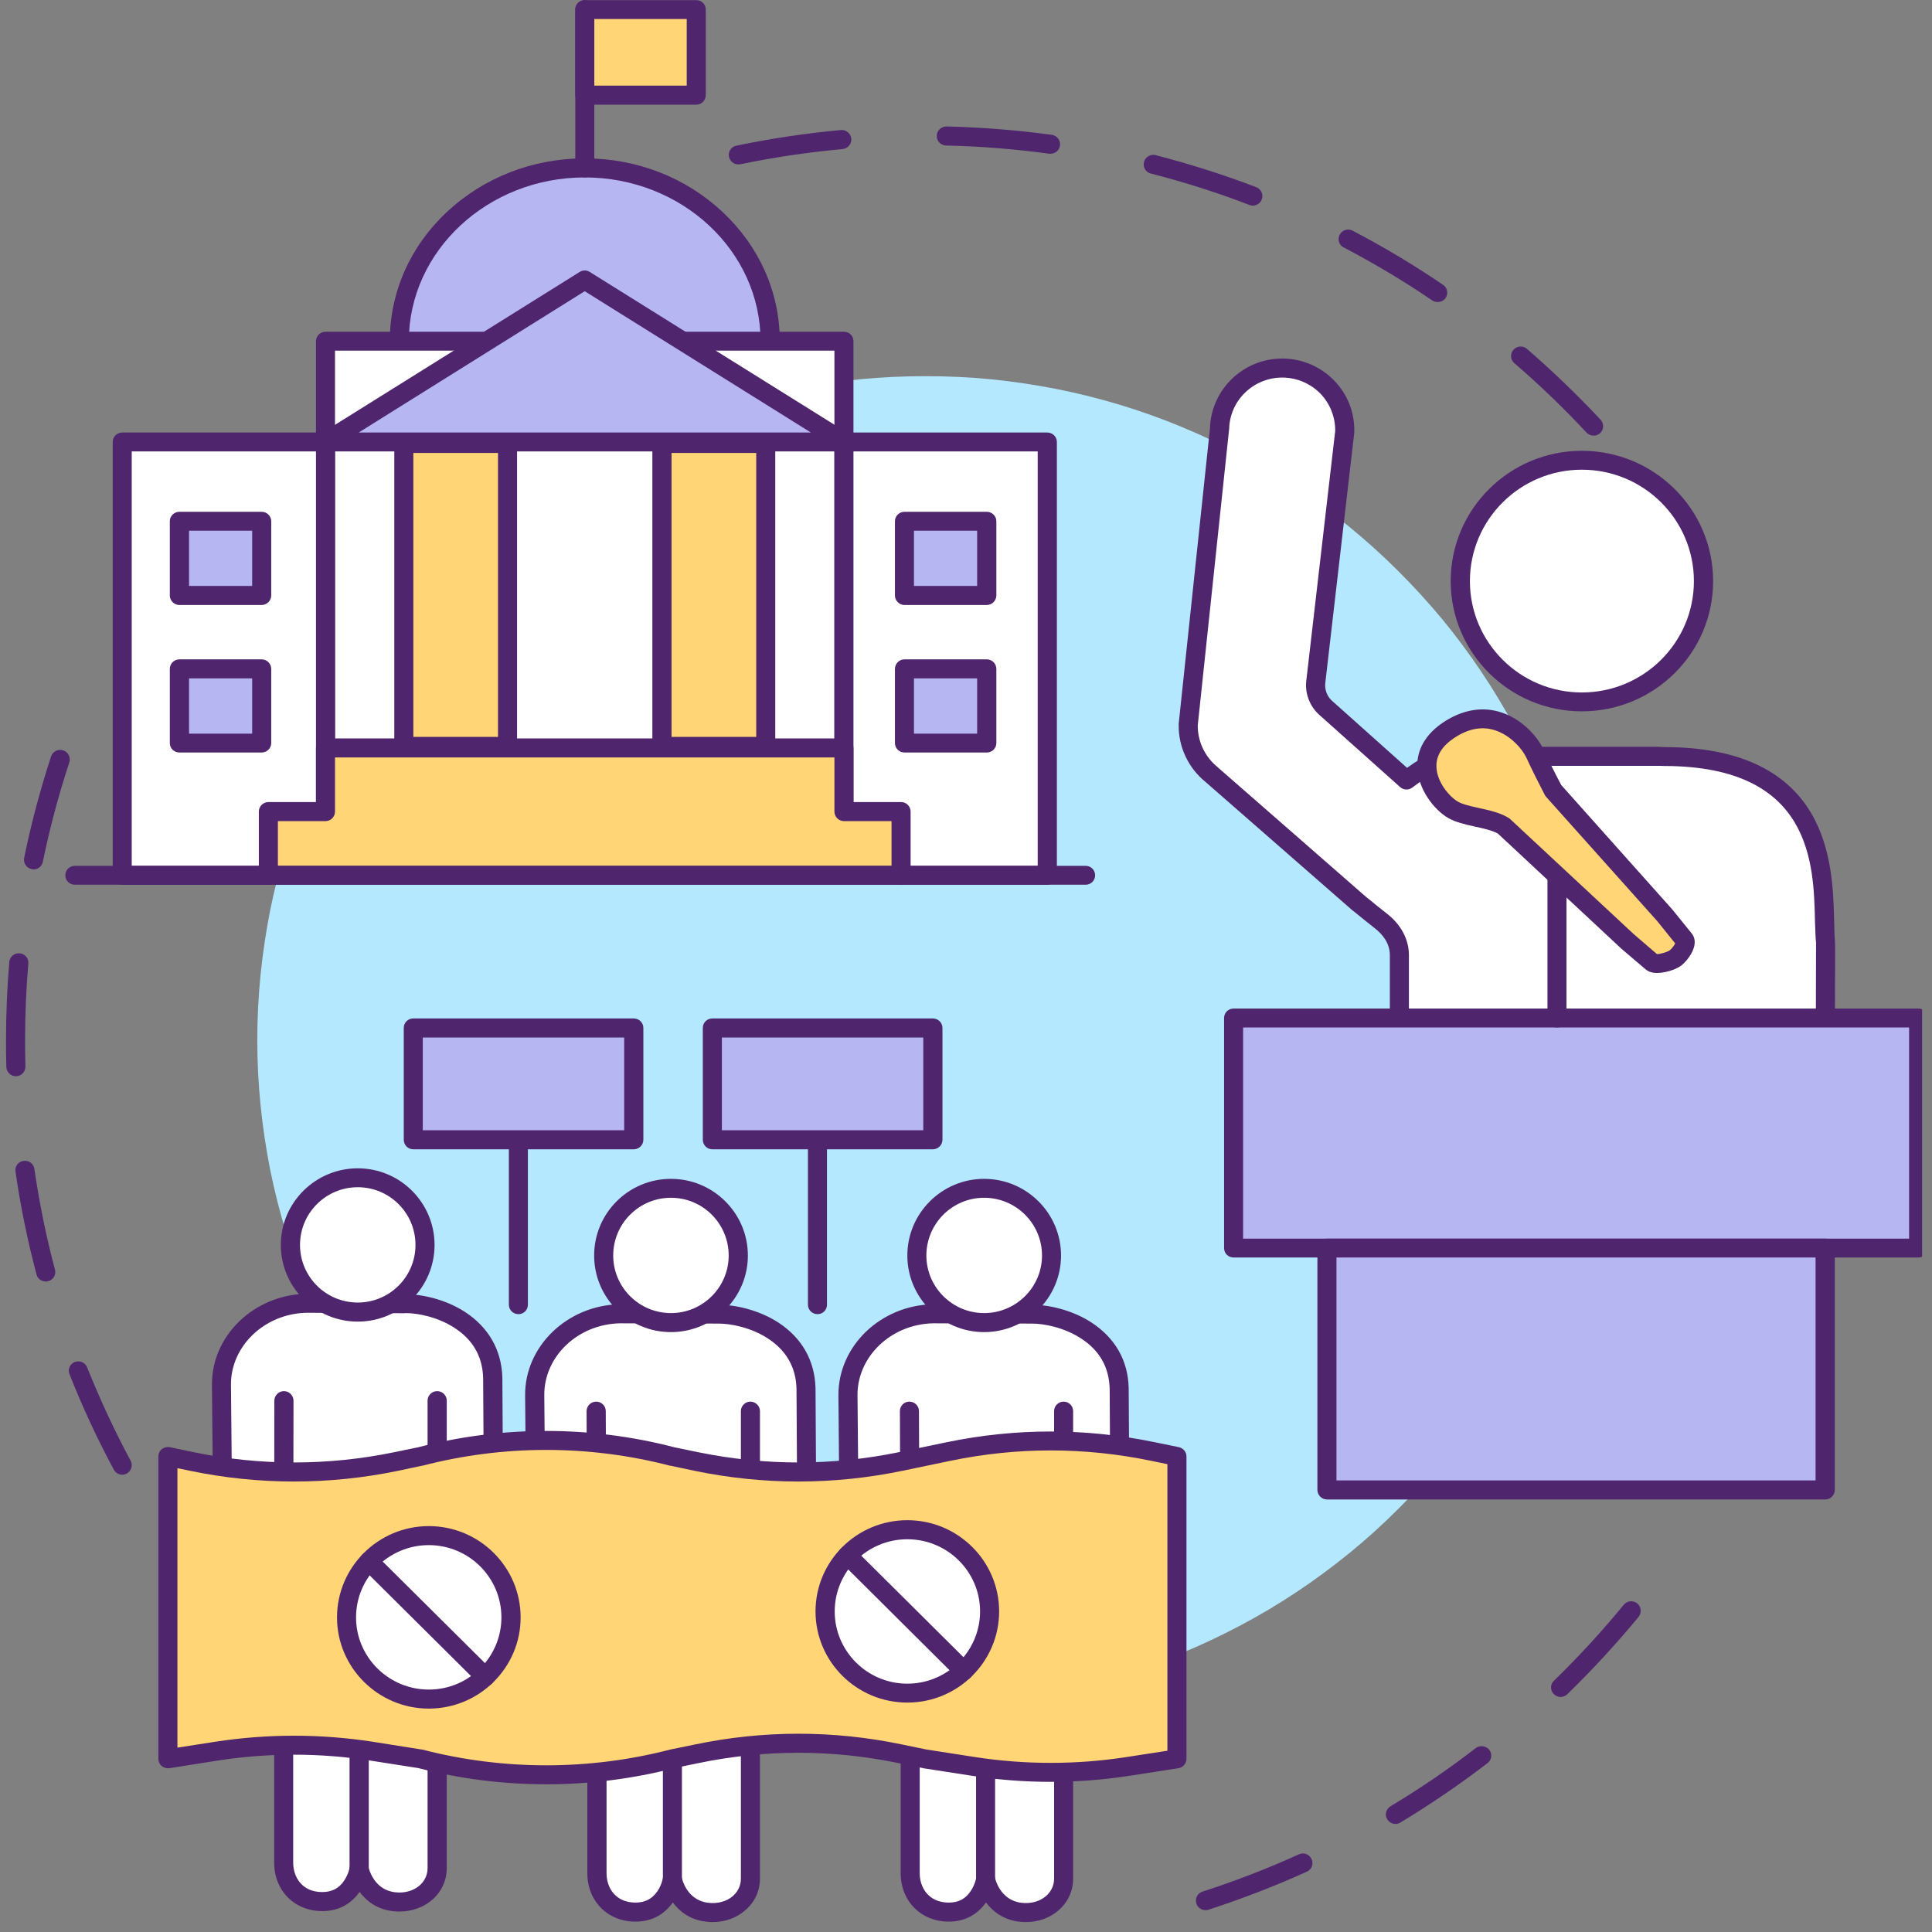 <svg xmlns="http://www.w3.org/2000/svg" xmlns:xlink="http://www.w3.org/1999/xlink" width="65" zoomAndPan="magnify" viewBox="0 0 48.75 48.75" height="65" preserveAspectRatio="xMidYMid meet" version="1.0"><rect x="0" y="0" width="48.75" height="48.75" fill="#808080" stroke="none"/><defs><clipPath id="c425bdacb7"><path d="M 0.152 18 L 4 18 L 4 38 L 0.152 38 Z M 0.152 18 " clip-rule="nonzero"/></clipPath><clipPath id="bb448462b7"><path d="M 30 40 L 42 40 L 42 48.5 L 30 48.5 Z M 30 40 " clip-rule="nonzero"/></clipPath><clipPath id="a5b1ad138b"><path d="M 13 33 L 21 33 L 21 48.5 L 13 48.5 Z M 13 33 " clip-rule="nonzero"/></clipPath><clipPath id="425bf9202f"><path d="M 13 32 L 21 32 L 21 48.5 L 13 48.5 Z M 13 32 " clip-rule="nonzero"/></clipPath><clipPath id="a798d81400"><path d="M 21 33 L 29 33 L 29 48.5 L 21 48.5 Z M 21 33 " clip-rule="nonzero"/></clipPath><clipPath id="6db02e242b"><path d="M 21 32 L 29 32 L 29 48.5 L 21 48.5 Z M 21 32 " clip-rule="nonzero"/></clipPath><clipPath id="abd7441249"><path d="M 5 32 L 13 32 L 13 48.5 L 5 48.5 Z M 5 32 " clip-rule="nonzero"/></clipPath><clipPath id="d832b4587e"><path d="M 31 25 L 48.5 25 L 48.5 32 L 31 32 Z M 31 25 " clip-rule="nonzero"/></clipPath><clipPath id="ee83fc16c8"><path d="M 30 25 L 48.5 25 L 48.5 32 L 30 32 Z M 30 25 " clip-rule="nonzero"/></clipPath></defs><g clip-path="url(#c425bdacb7)"><path fill="#4f256d" d="M 3.082 37.211 C 2.996 37.211 2.914 37.164 2.871 37.082 C 2.453 36.305 2.078 35.496 1.754 34.676 C 1.703 34.555 1.766 34.414 1.887 34.367 C 2.012 34.32 2.152 34.379 2.199 34.504 C 2.52 35.305 2.887 36.098 3.297 36.859 C 3.359 36.977 3.312 37.121 3.195 37.184 C 3.16 37.203 3.121 37.211 3.082 37.211 Z M 1.156 32.336 C 1.047 32.336 0.949 32.266 0.922 32.16 C 0.695 31.309 0.516 30.434 0.391 29.562 C 0.371 29.43 0.461 29.309 0.594 29.293 C 0.727 29.273 0.848 29.363 0.867 29.492 C 0.992 30.348 1.164 31.203 1.387 32.035 C 1.422 32.164 1.344 32.297 1.215 32.328 C 1.195 32.336 1.176 32.336 1.156 32.336 Z M 0.402 27.156 C 0.27 27.156 0.164 27.051 0.16 26.922 C 0.152 26.695 0.152 26.469 0.152 26.242 C 0.152 25.586 0.18 24.922 0.234 24.273 C 0.246 24.141 0.363 24.043 0.496 24.055 C 0.629 24.066 0.727 24.184 0.715 24.312 C 0.66 24.949 0.633 25.598 0.633 26.242 C 0.633 26.465 0.637 26.688 0.641 26.91 C 0.645 27.039 0.543 27.152 0.41 27.156 C 0.406 27.156 0.402 27.156 0.402 27.156 Z M 0.848 21.938 C 0.832 21.938 0.816 21.934 0.801 21.93 C 0.668 21.906 0.586 21.777 0.609 21.648 C 0.785 20.785 1.016 19.922 1.289 19.086 C 1.332 18.961 1.469 18.891 1.594 18.934 C 1.719 18.973 1.789 19.109 1.75 19.234 C 1.48 20.055 1.254 20.898 1.082 21.742 C 1.059 21.859 0.961 21.938 0.848 21.938 Z M 0.848 21.938 " fill-opacity="1" fill-rule="nonzero"/></g><g clip-path="url(#bb448462b7)"><path fill="#4f256d" d="M 30.418 48.199 C 30.316 48.199 30.219 48.133 30.188 48.031 C 30.148 47.906 30.215 47.77 30.344 47.73 C 31.168 47.465 31.988 47.148 32.777 46.789 C 32.898 46.734 33.039 46.789 33.094 46.91 C 33.152 47.031 33.098 47.172 32.977 47.227 C 32.168 47.594 31.332 47.914 30.492 48.188 C 30.465 48.195 30.441 48.199 30.418 48.199 Z M 35.211 46.023 C 35.129 46.023 35.051 45.98 35.004 45.906 C 34.934 45.793 34.973 45.648 35.086 45.578 C 35.828 45.133 36.551 44.641 37.238 44.109 C 37.344 44.031 37.496 44.051 37.578 44.152 C 37.66 44.258 37.641 44.41 37.535 44.488 C 36.832 45.027 36.094 45.531 35.336 45.988 C 35.297 46.012 35.254 46.023 35.211 46.023 Z M 39.379 42.82 C 39.316 42.82 39.254 42.793 39.207 42.746 C 39.113 42.652 39.113 42.5 39.211 42.41 C 39.832 41.805 40.426 41.16 40.973 40.492 C 41.059 40.391 41.207 40.375 41.312 40.457 C 41.414 40.543 41.43 40.691 41.348 40.797 C 40.785 41.477 40.18 42.137 39.547 42.75 C 39.5 42.797 39.438 42.82 39.379 42.82 Z M 39.379 42.82 " fill-opacity="1" fill-rule="nonzero"/></g><path fill="#4f256d" d="M 40.211 10.992 C 40.145 10.992 40.082 10.965 40.031 10.914 C 39.461 10.301 38.848 9.711 38.211 9.164 C 38.109 9.078 38.102 8.926 38.188 8.828 C 38.273 8.727 38.426 8.715 38.527 8.801 C 39.176 9.363 39.801 9.965 40.387 10.59 C 40.477 10.688 40.473 10.84 40.375 10.93 C 40.328 10.973 40.27 10.992 40.211 10.992 Z M 36.277 7.621 C 36.23 7.621 36.184 7.609 36.141 7.582 C 35.426 7.094 34.672 6.645 33.902 6.242 C 33.785 6.184 33.742 6.039 33.805 5.922 C 33.863 5.805 34.012 5.758 34.129 5.82 C 34.914 6.23 35.68 6.688 36.414 7.188 C 36.523 7.262 36.551 7.41 36.477 7.52 C 36.43 7.586 36.355 7.621 36.277 7.621 Z M 31.613 5.188 C 31.582 5.188 31.555 5.184 31.527 5.172 C 30.715 4.859 29.879 4.594 29.039 4.379 C 28.91 4.348 28.832 4.215 28.867 4.086 C 28.898 3.961 29.031 3.883 29.16 3.914 C 30.016 4.137 30.871 4.406 31.699 4.723 C 31.824 4.773 31.887 4.91 31.836 5.035 C 31.801 5.129 31.707 5.188 31.613 5.188 Z M 18.629 4.148 C 18.516 4.148 18.418 4.07 18.395 3.957 C 18.367 3.828 18.449 3.703 18.578 3.676 C 19.445 3.496 20.332 3.363 21.219 3.281 C 21.348 3.27 21.469 3.367 21.48 3.5 C 21.492 3.633 21.395 3.746 21.262 3.762 C 20.395 3.84 19.527 3.969 18.68 4.145 C 18.66 4.148 18.645 4.148 18.629 4.148 Z M 26.508 3.879 C 26.496 3.879 26.488 3.879 26.477 3.879 C 25.617 3.762 24.742 3.691 23.871 3.672 C 23.738 3.668 23.633 3.559 23.637 3.426 C 23.641 3.293 23.75 3.191 23.883 3.191 C 24.77 3.211 25.664 3.285 26.543 3.402 C 26.672 3.422 26.766 3.543 26.746 3.672 C 26.73 3.793 26.629 3.879 26.508 3.879 Z M 26.508 3.879 " fill-opacity="1" fill-rule="nonzero"/><path fill="#b3e8ff" d="M 40.207 26.242 C 40.207 26.793 40.18 27.34 40.129 27.883 C 40.074 28.43 39.992 28.973 39.883 29.512 C 39.777 30.047 39.645 30.582 39.484 31.105 C 39.324 31.629 39.137 32.145 38.926 32.652 C 38.715 33.16 38.477 33.656 38.219 34.141 C 37.957 34.625 37.676 35.094 37.367 35.551 C 37.062 36.004 36.734 36.445 36.383 36.871 C 36.031 37.293 35.66 37.699 35.27 38.086 C 34.879 38.477 34.473 38.844 34.047 39.191 C 33.617 39.539 33.176 39.867 32.715 40.172 C 32.258 40.477 31.785 40.758 31.297 41.016 C 30.812 41.273 30.312 41.508 29.801 41.719 C 29.293 41.93 28.773 42.113 28.246 42.273 C 27.715 42.434 27.18 42.566 26.641 42.672 C 26.098 42.781 25.555 42.859 25.004 42.914 C 24.453 42.969 23.902 42.996 23.352 42.996 C 22.801 42.996 22.25 42.969 21.699 42.914 C 21.148 42.859 20.605 42.781 20.062 42.672 C 19.52 42.566 18.984 42.434 18.457 42.273 C 17.93 42.113 17.41 41.93 16.898 41.719 C 16.391 41.508 15.891 41.273 15.406 41.016 C 14.918 40.758 14.445 40.477 13.984 40.172 C 13.527 39.867 13.082 39.539 12.656 39.191 C 12.23 38.844 11.82 38.477 11.43 38.086 C 11.039 37.699 10.672 37.293 10.32 36.871 C 9.969 36.445 9.641 36.004 9.336 35.551 C 9.027 35.094 8.746 34.625 8.484 34.141 C 8.223 33.656 7.988 33.16 7.777 32.652 C 7.566 32.145 7.379 31.629 7.219 31.105 C 7.059 30.582 6.926 30.047 6.816 29.512 C 6.711 28.973 6.629 28.43 6.574 27.883 C 6.52 27.34 6.492 26.793 6.492 26.242 C 6.492 25.695 6.52 25.145 6.574 24.602 C 6.629 24.055 6.711 23.512 6.816 22.973 C 6.926 22.438 7.059 21.906 7.219 21.379 C 7.379 20.855 7.566 20.34 7.777 19.832 C 7.988 19.324 8.223 18.828 8.484 18.344 C 8.746 17.863 9.027 17.391 9.336 16.934 C 9.641 16.48 9.969 16.039 10.32 15.613 C 10.672 15.191 11.039 14.785 11.43 14.398 C 11.82 14.008 12.23 13.641 12.656 13.293 C 13.082 12.945 13.527 12.617 13.984 12.312 C 14.445 12.008 14.918 11.727 15.406 11.469 C 15.891 11.211 16.391 10.977 16.898 10.766 C 17.41 10.555 17.93 10.371 18.457 10.211 C 18.984 10.051 19.52 9.918 20.062 9.812 C 20.605 9.707 21.148 9.625 21.699 9.57 C 22.25 9.516 22.801 9.492 23.352 9.492 C 23.902 9.492 24.453 9.516 25.004 9.57 C 25.555 9.625 26.098 9.707 26.641 9.812 C 27.18 9.918 27.715 10.051 28.246 10.211 C 28.773 10.371 29.293 10.555 29.801 10.766 C 30.312 10.977 30.812 11.211 31.297 11.469 C 31.785 11.727 32.258 12.008 32.715 12.312 C 33.176 12.617 33.617 12.945 34.047 13.293 C 34.473 13.641 34.879 14.008 35.27 14.398 C 35.66 14.785 36.031 15.191 36.383 15.613 C 36.734 16.039 37.062 16.48 37.367 16.934 C 37.676 17.391 37.957 17.863 38.219 18.344 C 38.477 18.828 38.715 19.324 38.926 19.832 C 39.137 20.34 39.324 20.855 39.484 21.379 C 39.645 21.906 39.777 22.438 39.883 22.973 C 39.992 23.512 40.074 24.055 40.129 24.602 C 40.18 25.145 40.207 25.695 40.207 26.242 Z M 40.207 26.242 " fill-opacity="1" fill-rule="nonzero"/><path fill="#b6b6f2" d="M 10.074 8.609 C 10.074 6.195 12.172 4.238 14.754 4.238 C 17.34 4.238 19.434 6.195 19.434 8.609 Z M 10.074 8.609 " fill-opacity="1" fill-rule="nonzero"/><path fill="#4f256d" d="M 19.434 8.848 C 19.301 8.848 19.191 8.742 19.191 8.609 C 19.191 6.332 17.203 4.477 14.754 4.477 C 12.309 4.477 10.316 6.332 10.316 8.609 C 10.316 8.742 10.211 8.848 10.074 8.848 C 9.941 8.848 9.836 8.742 9.836 8.609 C 9.836 7.375 10.348 6.215 11.281 5.344 C 12.211 4.477 13.445 3.996 14.754 3.996 C 16.066 3.996 17.301 4.477 18.227 5.344 C 19.16 6.215 19.676 7.375 19.676 8.609 C 19.676 8.742 19.566 8.848 19.434 8.848 Z M 19.434 8.848 " fill-opacity="1" fill-rule="nonzero"/><path fill="#ffffff" d="M 8.215 8.609 L 21.297 8.609 L 21.297 18.875 L 8.215 18.875 Z M 8.215 8.609 " fill-opacity="1" fill-rule="nonzero"/><path fill="#4f256d" d="M 21.297 19.113 C 21.164 19.113 21.055 19.004 21.055 18.875 L 21.055 8.848 L 8.453 8.848 L 8.453 18.875 C 8.453 19.004 8.348 19.113 8.215 19.113 C 8.082 19.113 7.973 19.004 7.973 18.875 L 7.973 8.609 C 7.973 8.477 8.082 8.371 8.215 8.371 L 21.297 8.371 C 21.43 8.371 21.535 8.477 21.535 8.609 L 21.535 18.875 C 21.535 19.004 21.43 19.113 21.297 19.113 Z M 21.297 19.113 " fill-opacity="1" fill-rule="nonzero"/><path fill="#ffffff" d="M 6.773 22.086 L 3.086 22.086 L 3.086 11.152 L 8.215 11.152 L 8.215 20.48 Z M 6.773 22.086 " fill-opacity="1" fill-rule="nonzero"/><path fill="#4f256d" d="M 6.773 22.324 L 3.086 22.324 C 2.953 22.324 2.844 22.219 2.844 22.086 L 2.844 11.152 C 2.844 11.02 2.953 10.914 3.086 10.914 L 8.215 10.914 C 8.348 10.914 8.453 11.02 8.453 11.152 L 8.453 20.48 C 8.453 20.613 8.348 20.719 8.215 20.719 C 8.082 20.719 7.973 20.613 7.973 20.48 L 7.973 11.391 L 3.324 11.391 L 3.324 21.848 L 6.773 21.848 C 6.906 21.848 7.012 21.953 7.012 22.086 C 7.012 22.219 6.906 22.324 6.773 22.324 Z M 6.773 22.324 " fill-opacity="1" fill-rule="nonzero"/><path fill="#ffffff" d="M 21.297 20.48 L 21.297 11.152 L 26.426 11.152 L 26.426 22.086 L 22.738 22.086 Z M 21.297 20.48 " fill-opacity="1" fill-rule="nonzero"/><path fill="#4f256d" d="M 26.426 22.324 L 22.738 22.324 C 22.605 22.324 22.496 22.219 22.496 22.086 C 22.496 21.953 22.605 21.848 22.738 21.848 L 26.184 21.848 L 26.184 11.391 L 21.535 11.391 L 21.535 20.48 C 21.535 20.613 21.43 20.719 21.297 20.719 C 21.164 20.719 21.055 20.613 21.055 20.48 L 21.055 11.152 C 21.055 11.02 21.164 10.914 21.297 10.914 L 26.426 10.914 C 26.559 10.914 26.668 11.02 26.668 11.152 L 26.668 22.086 C 26.668 22.219 26.559 22.324 26.426 22.324 Z M 26.426 22.324 " fill-opacity="1" fill-rule="nonzero"/><path fill="#ffd576" d="M 22.738 20.477 L 22.738 22.086 L 6.773 22.086 L 6.773 20.477 L 8.215 20.477 L 8.215 18.871 L 21.297 18.871 L 21.297 20.477 Z M 22.738 20.477 " fill-opacity="1" fill-rule="nonzero"/><path fill="#4f256d" d="M 22.738 22.324 L 6.773 22.324 C 6.641 22.324 6.531 22.219 6.531 22.086 L 6.531 20.477 C 6.531 20.348 6.641 20.238 6.773 20.238 L 7.973 20.238 L 7.973 18.875 C 7.973 18.742 8.082 18.633 8.215 18.633 L 21.297 18.633 C 21.43 18.633 21.535 18.742 21.535 18.875 L 21.535 20.238 L 22.738 20.238 C 22.871 20.238 22.977 20.348 22.977 20.477 L 22.977 22.086 C 22.977 22.219 22.871 22.324 22.738 22.324 Z M 7.012 21.848 L 22.496 21.848 L 22.496 20.719 L 21.297 20.719 C 21.16 20.719 21.055 20.609 21.055 20.477 L 21.055 19.113 L 8.453 19.113 L 8.453 20.477 C 8.453 20.609 8.348 20.719 8.215 20.719 L 7.012 20.719 Z M 7.012 21.848 " fill-opacity="1" fill-rule="nonzero"/><path fill="#b6b6f2" d="M 21.297 11.152 L 8.215 11.152 L 14.754 7.066 Z M 21.297 11.152 " fill-opacity="1" fill-rule="nonzero"/><path fill="#4f256d" d="M 21.297 11.391 L 8.215 11.391 C 8.105 11.391 8.012 11.32 7.98 11.219 C 7.953 11.117 7.996 11.008 8.086 10.949 L 14.625 6.863 C 14.703 6.812 14.805 6.812 14.883 6.863 L 21.426 10.949 C 21.516 11.008 21.559 11.117 21.527 11.219 C 21.496 11.32 21.402 11.391 21.297 11.391 Z M 9.051 10.914 L 20.461 10.914 L 14.754 7.348 Z M 9.051 10.914 " fill-opacity="1" fill-rule="nonzero"/><path fill="#ffd576" d="M 10.188 11.191 L 12.809 11.191 L 12.809 18.836 L 10.188 18.836 Z M 10.188 11.191 " fill-opacity="1" fill-rule="nonzero"/><path fill="#4f256d" d="M 12.809 19.074 L 10.188 19.074 C 10.055 19.074 9.949 18.965 9.949 18.836 L 9.949 11.191 C 9.949 11.059 10.055 10.953 10.188 10.953 L 12.809 10.953 C 12.941 10.953 13.047 11.059 13.047 11.191 L 13.047 18.836 C 13.047 18.965 12.941 19.074 12.809 19.074 Z M 10.43 18.594 L 12.566 18.594 L 12.566 11.43 L 10.43 11.43 Z M 10.43 18.594 " fill-opacity="1" fill-rule="nonzero"/><path fill="#ffd576" d="M 16.703 11.191 L 19.32 11.191 L 19.32 18.836 L 16.703 18.836 Z M 16.703 11.191 " fill-opacity="1" fill-rule="nonzero"/><path fill="#4f256d" d="M 19.32 19.074 L 16.703 19.074 C 16.57 19.074 16.461 18.965 16.461 18.836 L 16.461 11.191 C 16.461 11.059 16.57 10.953 16.703 10.953 L 19.32 10.953 C 19.453 10.953 19.562 11.059 19.562 11.191 L 19.562 18.836 C 19.562 18.965 19.453 19.074 19.32 19.074 Z M 16.945 18.594 L 19.082 18.594 L 19.082 11.43 L 16.945 11.43 Z M 16.945 18.594 " fill-opacity="1" fill-rule="nonzero"/><path fill="#b6b6f2" d="M 4.527 13.152 L 6.602 13.152 L 6.602 15.027 L 4.527 15.027 Z M 4.527 13.152 " fill-opacity="1" fill-rule="nonzero"/><path fill="#4f256d" d="M 6.602 15.266 L 4.527 15.266 C 4.395 15.266 4.285 15.156 4.285 15.027 L 4.285 13.152 C 4.285 13.02 4.395 12.914 4.527 12.914 L 6.602 12.914 C 6.734 12.914 6.844 13.02 6.844 13.152 L 6.844 15.027 C 6.844 15.156 6.734 15.266 6.602 15.266 Z M 4.77 14.785 L 6.363 14.785 L 6.363 13.391 L 4.77 13.391 Z M 4.77 14.785 " fill-opacity="1" fill-rule="nonzero"/><path fill="#b6b6f2" d="M 4.527 16.879 L 6.602 16.879 L 6.602 18.75 L 4.527 18.75 Z M 4.527 16.879 " fill-opacity="1" fill-rule="nonzero"/><path fill="#4f256d" d="M 6.602 18.988 L 4.527 18.988 C 4.395 18.988 4.285 18.883 4.285 18.75 L 4.285 16.879 C 4.285 16.746 4.395 16.637 4.527 16.637 L 6.602 16.637 C 6.734 16.637 6.844 16.746 6.844 16.879 L 6.844 18.75 C 6.844 18.883 6.734 18.988 6.602 18.988 Z M 4.77 18.512 L 6.363 18.512 L 6.363 17.117 L 4.77 17.117 Z M 4.77 18.512 " fill-opacity="1" fill-rule="nonzero"/><path fill="#b6b6f2" d="M 22.824 13.152 L 24.898 13.152 L 24.898 15.027 L 22.824 15.027 Z M 22.824 13.152 " fill-opacity="1" fill-rule="nonzero"/><path fill="#4f256d" d="M 24.898 15.266 L 22.824 15.266 C 22.691 15.266 22.582 15.156 22.582 15.027 L 22.582 13.152 C 22.582 13.02 22.691 12.914 22.824 12.914 L 24.898 12.914 C 25.031 12.914 25.141 13.02 25.141 13.152 L 25.141 15.027 C 25.141 15.156 25.031 15.266 24.898 15.266 Z M 23.062 14.785 L 24.656 14.785 L 24.656 13.391 L 23.062 13.391 Z M 23.062 14.785 " fill-opacity="1" fill-rule="nonzero"/><path fill="#b6b6f2" d="M 22.824 16.879 L 24.898 16.879 L 24.898 18.75 L 22.824 18.75 Z M 22.824 16.879 " fill-opacity="1" fill-rule="nonzero"/><path fill="#4f256d" d="M 24.898 18.988 L 22.824 18.988 C 22.691 18.988 22.582 18.883 22.582 18.75 L 22.582 16.879 C 22.582 16.746 22.691 16.637 22.824 16.637 L 24.898 16.637 C 25.031 16.637 25.141 16.746 25.141 16.879 L 25.141 18.75 C 25.141 18.883 25.031 18.988 24.898 18.988 Z M 23.062 18.512 L 24.656 18.512 L 24.656 17.117 L 23.062 17.117 Z M 23.062 18.512 " fill-opacity="1" fill-rule="nonzero"/><path fill="#4f256d" d="M 14.754 4.477 C 14.621 4.477 14.516 4.371 14.516 4.238 L 14.516 0.242 C 14.516 0.109 14.621 0.004 14.754 0.004 C 14.887 0.004 14.996 0.109 14.996 0.242 L 14.996 4.238 C 14.996 4.371 14.887 4.477 14.754 4.477 Z M 14.754 4.477 " fill-opacity="1" fill-rule="nonzero"/><path fill="#ffd576" d="M 14.754 0.242 L 17.57 0.242 L 17.57 2.398 L 14.754 2.398 Z M 14.754 0.242 " fill-opacity="1" fill-rule="nonzero"/><path fill="#4f256d" d="M 17.57 2.641 L 14.754 2.641 C 14.621 2.641 14.516 2.531 14.516 2.398 L 14.516 0.242 C 14.516 0.109 14.621 0.004 14.754 0.004 L 17.57 0.004 C 17.703 0.004 17.809 0.109 17.809 0.242 L 17.809 2.398 C 17.809 2.531 17.703 2.641 17.57 2.641 Z M 14.996 2.16 L 17.328 2.16 L 17.328 0.48 L 14.996 0.48 Z M 14.996 2.16 " fill-opacity="1" fill-rule="nonzero"/><path fill="#4f256d" d="M 27.395 22.324 L 1.891 22.324 C 1.754 22.324 1.648 22.219 1.648 22.086 C 1.648 21.953 1.754 21.848 1.891 21.848 L 27.395 21.848 C 27.527 21.848 27.633 21.953 27.633 22.086 C 27.633 22.219 27.527 22.324 27.395 22.324 Z M 27.395 22.324 " fill-opacity="1" fill-rule="nonzero"/><g clip-path="url(#a5b1ad138b)"><path fill="#ffffff" d="M 20.336 35.031 C 20.301 33.625 18.879 33.16 18.137 33.16 C 18.129 33.16 18.117 33.16 18.109 33.16 L 15.68 33.148 C 15.676 33.148 15.668 33.148 15.664 33.148 L 15.637 33.148 C 14.441 33.176 13.48 34.102 13.492 35.215 L 13.539 40.137 C 13.543 40.555 13.918 40.895 14.367 40.891 C 14.664 40.887 14.918 40.742 15.062 40.527 L 15.062 47.266 C 15.062 47.809 15.438 48.246 16.031 48.25 C 16.832 48.254 16.965 47.422 16.965 47.422 C 16.965 47.422 17.109 48.16 17.836 48.25 C 18.422 48.324 18.934 47.949 18.934 47.402 L 18.934 40.672 C 19.086 40.828 19.301 40.926 19.547 40.926 C 19.547 40.926 19.547 40.926 19.551 40.926 C 20.004 40.922 20.371 40.578 20.367 40.16 Z M 20.336 35.031 " fill-opacity="1" fill-rule="nonzero"/></g><g clip-path="url(#425bf9202f)"><path fill="#4f256d" d="M 17.98 48.5 C 17.922 48.5 17.863 48.496 17.805 48.488 C 17.414 48.441 17.148 48.234 16.977 48.004 C 16.793 48.266 16.492 48.492 16.027 48.488 C 15.328 48.484 14.82 47.969 14.82 47.266 L 14.82 41.031 C 14.684 41.094 14.527 41.129 14.371 41.129 C 14.367 41.129 14.363 41.129 14.359 41.129 C 13.777 41.129 13.301 40.688 13.297 40.141 L 13.25 35.215 C 13.238 33.973 14.309 32.941 15.629 32.91 L 15.66 32.91 C 15.66 32.91 15.66 32.91 15.664 32.91 L 15.676 32.91 C 15.676 32.91 15.68 32.91 15.68 32.91 L 18.109 32.922 L 18.137 32.922 C 18.523 32.922 19.121 33.039 19.633 33.367 C 20.234 33.758 20.559 34.328 20.578 35.027 C 20.578 35.027 20.578 35.027 20.578 35.031 L 20.609 40.16 C 20.609 40.43 20.5 40.684 20.297 40.875 C 20.098 41.059 19.832 41.16 19.551 41.164 L 19.547 41.164 C 19.418 41.164 19.293 41.141 19.176 41.102 L 19.176 47.402 C 19.176 47.711 19.047 47.992 18.812 48.195 C 18.59 48.395 18.293 48.5 17.98 48.5 Z M 16.965 47.184 C 17.082 47.184 17.18 47.266 17.203 47.379 C 17.207 47.398 17.324 47.945 17.863 48.012 C 18.105 48.043 18.336 47.98 18.496 47.84 C 18.586 47.758 18.695 47.617 18.695 47.402 L 18.695 40.672 C 18.695 40.574 18.754 40.488 18.844 40.449 C 18.934 40.414 19.039 40.434 19.105 40.504 C 19.219 40.621 19.379 40.684 19.547 40.684 L 19.551 40.684 C 19.707 40.684 19.855 40.625 19.965 40.523 C 20.07 40.426 20.129 40.297 20.129 40.164 L 20.098 35.035 C 20.082 34.496 19.836 34.07 19.371 33.77 C 18.949 33.496 18.441 33.398 18.137 33.398 L 18.109 33.398 L 15.68 33.391 C 15.676 33.391 15.672 33.391 15.672 33.391 L 15.641 33.391 C 14.578 33.414 13.723 34.23 13.734 35.211 L 13.777 40.137 C 13.781 40.422 14.043 40.648 14.359 40.648 C 14.363 40.648 14.363 40.648 14.367 40.648 C 14.57 40.648 14.754 40.555 14.859 40.395 C 14.918 40.305 15.031 40.266 15.133 40.297 C 15.234 40.328 15.305 40.422 15.305 40.527 L 15.305 47.266 C 15.305 47.633 15.527 48.004 16.031 48.008 C 16.035 48.008 16.035 48.008 16.035 48.008 C 16.277 48.008 16.457 47.914 16.59 47.719 C 16.699 47.559 16.727 47.387 16.727 47.383 C 16.746 47.27 16.844 47.184 16.961 47.184 C 16.965 47.184 16.965 47.184 16.965 47.184 Z M 16.965 47.184 " fill-opacity="1" fill-rule="nonzero"/></g><path fill="#ffffff" d="M 15.043 35.605 L 15.062 40.527 Z M 15.043 35.605 " fill-opacity="1" fill-rule="nonzero"/><path fill="#4f256d" d="M 15.062 40.766 C 14.93 40.766 14.82 40.66 14.82 40.527 L 14.801 35.609 C 14.801 35.477 14.91 35.367 15.043 35.367 C 15.176 35.367 15.285 35.473 15.285 35.605 L 15.305 40.523 C 15.305 40.656 15.195 40.766 15.062 40.766 Z M 15.062 40.766 " fill-opacity="1" fill-rule="nonzero"/><path fill="#4f256d" d="M 18.934 40.91 C 18.801 40.91 18.695 40.805 18.695 40.672 L 18.695 35.605 C 18.695 35.477 18.801 35.367 18.934 35.367 C 19.066 35.367 19.176 35.477 19.176 35.605 L 19.176 40.672 C 19.176 40.805 19.066 40.91 18.934 40.91 Z M 18.934 40.91 " fill-opacity="1" fill-rule="nonzero"/><path fill="#4f256d" d="M 16.965 47.664 C 16.832 47.664 16.727 47.555 16.727 47.422 L 16.727 40.449 C 16.727 40.316 16.832 40.207 16.965 40.207 C 17.098 40.207 17.207 40.316 17.207 40.449 L 17.207 47.422 C 17.207 47.555 17.098 47.664 16.965 47.664 Z M 16.965 47.664 " fill-opacity="1" fill-rule="nonzero"/><path fill="#ffffff" d="M 18.629 31.68 C 18.629 31.902 18.586 32.117 18.5 32.328 C 18.414 32.535 18.289 32.719 18.133 32.875 C 17.973 33.035 17.789 33.156 17.582 33.242 C 17.371 33.328 17.156 33.371 16.93 33.371 C 16.703 33.371 16.488 33.328 16.281 33.242 C 16.07 33.156 15.887 33.035 15.73 32.875 C 15.57 32.719 15.445 32.535 15.359 32.328 C 15.273 32.117 15.23 31.902 15.23 31.68 C 15.23 31.453 15.273 31.238 15.359 31.031 C 15.445 30.82 15.57 30.641 15.73 30.48 C 15.887 30.32 16.07 30.199 16.281 30.113 C 16.488 30.027 16.703 29.984 16.93 29.984 C 17.156 29.984 17.371 30.027 17.582 30.113 C 17.789 30.199 17.973 30.32 18.133 30.48 C 18.289 30.641 18.414 30.82 18.5 31.031 C 18.586 31.238 18.629 31.453 18.629 31.68 Z M 18.629 31.68 " fill-opacity="1" fill-rule="nonzero"/><path fill="#4f256d" d="M 16.93 33.613 C 15.859 33.613 14.992 32.746 14.992 31.68 C 14.992 30.613 15.859 29.746 16.93 29.746 C 18 29.746 18.871 30.613 18.871 31.68 C 18.871 32.746 18 33.613 16.93 33.613 Z M 16.93 30.223 C 16.125 30.223 15.473 30.875 15.473 31.68 C 15.473 32.48 16.125 33.133 16.93 33.133 C 17.734 33.133 18.387 32.48 18.387 31.68 C 18.387 30.875 17.734 30.223 16.93 30.223 Z M 16.93 30.223 " fill-opacity="1" fill-rule="nonzero"/><g clip-path="url(#a798d81400)"><path fill="#ffffff" d="M 28.242 35.031 C 28.203 33.625 26.781 33.16 26.039 33.16 C 26.031 33.16 26.023 33.16 26.012 33.16 L 23.582 33.148 C 23.578 33.148 23.574 33.148 23.566 33.148 L 23.539 33.148 C 22.348 33.176 21.387 34.102 21.395 35.215 L 21.441 40.137 C 21.445 40.555 21.82 40.895 22.27 40.891 C 22.566 40.887 22.824 40.742 22.965 40.527 L 22.965 47.266 C 22.965 47.809 23.34 48.246 23.934 48.25 C 24.738 48.254 24.871 47.422 24.871 47.422 C 24.871 47.422 25.012 48.16 25.738 48.25 C 26.324 48.324 26.84 47.949 26.84 47.402 L 26.84 40.672 C 26.988 40.828 27.207 40.926 27.449 40.926 C 27.449 40.926 27.453 40.926 27.453 40.926 C 27.91 40.922 28.273 40.578 28.273 40.16 Z M 28.242 35.031 " fill-opacity="1" fill-rule="nonzero"/></g><g clip-path="url(#6db02e242b)"><path fill="#4f256d" d="M 25.883 48.5 C 25.824 48.5 25.766 48.496 25.707 48.488 C 25.32 48.441 25.051 48.234 24.879 48.004 C 24.699 48.262 24.398 48.488 23.941 48.488 C 23.938 48.488 23.934 48.488 23.934 48.488 C 23.234 48.484 22.727 47.969 22.727 47.266 L 22.727 41.031 C 22.586 41.094 22.434 41.129 22.273 41.129 C 22.27 41.129 22.266 41.129 22.266 41.129 C 21.684 41.129 21.207 40.688 21.199 40.141 L 21.156 35.215 C 21.145 33.973 22.211 32.941 23.535 32.91 L 23.562 32.91 C 23.566 32.91 23.566 32.91 23.566 32.91 L 23.578 32.91 C 23.582 32.91 23.582 32.91 23.586 32.91 L 26.016 32.922 L 26.039 32.922 C 26.43 32.922 27.027 33.039 27.535 33.367 C 28.137 33.758 28.465 34.328 28.48 35.027 C 28.48 35.027 28.48 35.027 28.48 35.031 L 28.512 40.16 C 28.516 40.43 28.402 40.684 28.199 40.875 C 28 41.059 27.734 41.16 27.453 41.164 L 27.449 41.164 C 27.32 41.164 27.195 41.141 27.078 41.102 L 27.078 47.402 C 27.078 47.711 26.949 47.992 26.719 48.195 C 26.496 48.395 26.195 48.5 25.883 48.5 Z M 24.871 47.184 C 24.984 47.184 25.086 47.266 25.105 47.379 C 25.109 47.398 25.23 47.945 25.766 48.012 C 26.008 48.043 26.238 47.98 26.398 47.84 C 26.488 47.758 26.598 47.617 26.598 47.402 L 26.598 40.672 C 26.598 40.574 26.656 40.488 26.746 40.449 C 26.84 40.414 26.941 40.434 27.012 40.504 C 27.121 40.621 27.281 40.684 27.449 40.684 L 27.453 40.684 C 27.609 40.684 27.758 40.625 27.871 40.523 C 27.973 40.426 28.031 40.297 28.031 40.164 L 28 35.035 C 27.984 34.496 27.742 34.07 27.273 33.77 C 26.852 33.496 26.344 33.398 26.039 33.398 L 26.016 33.398 C 26.016 33.398 26.012 33.398 26.012 33.398 L 23.586 33.391 C 23.582 33.391 23.578 33.391 23.574 33.391 L 23.543 33.391 C 22.484 33.414 21.629 34.23 21.637 35.211 L 21.684 40.137 C 21.684 40.422 21.949 40.652 22.27 40.648 C 22.473 40.648 22.66 40.555 22.766 40.395 C 22.824 40.305 22.934 40.266 23.035 40.297 C 23.137 40.328 23.207 40.422 23.207 40.527 L 23.207 47.266 C 23.207 47.633 23.434 48.004 23.934 48.008 C 23.938 48.008 23.938 48.008 23.941 48.008 C 24.184 48.008 24.363 47.914 24.492 47.719 C 24.602 47.559 24.633 47.387 24.633 47.383 C 24.648 47.27 24.75 47.184 24.867 47.184 C 24.867 47.184 24.867 47.184 24.871 47.184 Z M 24.871 47.184 " fill-opacity="1" fill-rule="nonzero"/></g><path fill="#ffffff" d="M 22.945 35.605 L 22.965 40.527 Z M 22.945 35.605 " fill-opacity="1" fill-rule="nonzero"/><path fill="#4f256d" d="M 22.965 40.766 C 22.832 40.766 22.727 40.66 22.727 40.527 L 22.707 35.609 C 22.707 35.477 22.812 35.367 22.945 35.367 C 23.078 35.367 23.188 35.473 23.188 35.605 L 23.207 40.523 C 23.207 40.656 23.102 40.766 22.965 40.766 Z M 22.965 40.766 " fill-opacity="1" fill-rule="nonzero"/><path fill="#4f256d" d="M 26.84 40.91 C 26.703 40.91 26.598 40.805 26.598 40.672 L 26.598 35.605 C 26.598 35.477 26.703 35.367 26.84 35.367 C 26.973 35.367 27.078 35.477 27.078 35.605 L 27.078 40.672 C 27.078 40.805 26.973 40.91 26.84 40.91 Z M 26.84 40.91 " fill-opacity="1" fill-rule="nonzero"/><path fill="#4f256d" d="M 24.871 47.664 C 24.738 47.664 24.629 47.555 24.629 47.422 L 24.629 40.449 C 24.629 40.316 24.738 40.207 24.871 40.207 C 25.004 40.207 25.109 40.316 25.109 40.449 L 25.109 47.422 C 25.109 47.555 25.004 47.664 24.871 47.664 Z M 24.871 47.664 " fill-opacity="1" fill-rule="nonzero"/><path fill="#ffffff" d="M 26.531 31.68 C 26.531 31.902 26.488 32.117 26.402 32.328 C 26.316 32.535 26.195 32.719 26.035 32.875 C 25.875 33.035 25.691 33.156 25.484 33.242 C 25.277 33.328 25.059 33.371 24.832 33.371 C 24.609 33.371 24.391 33.328 24.184 33.242 C 23.977 33.156 23.793 33.035 23.633 32.875 C 23.473 32.719 23.352 32.535 23.266 32.328 C 23.18 32.117 23.137 31.902 23.137 31.68 C 23.137 31.453 23.18 31.238 23.266 31.031 C 23.352 30.82 23.473 30.641 23.633 30.48 C 23.793 30.32 23.977 30.199 24.184 30.113 C 24.391 30.027 24.609 29.984 24.832 29.984 C 25.059 29.984 25.277 30.027 25.484 30.113 C 25.691 30.199 25.875 30.32 26.035 30.48 C 26.195 30.641 26.316 30.82 26.402 31.031 C 26.488 31.238 26.531 31.453 26.531 31.68 Z M 26.531 31.68 " fill-opacity="1" fill-rule="nonzero"/><path fill="#4f256d" d="M 24.832 33.613 C 23.766 33.613 22.895 32.746 22.895 31.68 C 22.895 30.613 23.766 29.746 24.832 29.746 C 25.902 29.746 26.773 30.613 26.773 31.68 C 26.773 32.746 25.902 33.613 24.832 33.613 Z M 24.832 30.223 C 24.031 30.223 23.375 30.875 23.375 31.68 C 23.375 32.48 24.031 33.133 24.832 33.133 C 25.637 33.133 26.293 32.48 26.293 31.68 C 26.293 30.875 25.637 30.223 24.832 30.223 Z M 24.832 30.223 " fill-opacity="1" fill-rule="nonzero"/><path fill="#ffffff" d="M 12.434 34.766 C 12.395 33.363 10.977 32.895 10.234 32.895 C 10.223 32.895 10.215 32.895 10.207 32.895 L 7.777 32.883 C 7.77 32.883 7.766 32.883 7.762 32.883 L 7.73 32.887 C 6.539 32.91 5.578 33.836 5.59 34.949 L 5.633 39.871 C 5.637 40.293 6.016 40.629 6.465 40.625 C 6.758 40.621 7.016 40.477 7.16 40.262 L 7.16 47 C 7.16 47.543 7.531 47.98 8.125 47.984 C 8.93 47.988 9.062 47.156 9.062 47.156 C 9.062 47.156 9.207 47.895 9.93 47.984 C 10.52 48.059 11.031 47.684 11.031 47.137 L 11.031 40.406 C 11.18 40.562 11.398 40.66 11.641 40.66 C 11.645 40.66 11.645 40.66 11.648 40.66 C 12.102 40.656 12.469 40.316 12.465 39.895 Z M 12.434 34.766 " fill-opacity="1" fill-rule="nonzero"/><g clip-path="url(#abd7441249)"><path fill="#4f256d" d="M 10.074 48.234 C 10.016 48.234 9.961 48.23 9.902 48.223 C 9.512 48.176 9.246 47.969 9.074 47.738 C 8.891 47.996 8.594 48.223 8.133 48.223 C 8.129 48.223 8.129 48.223 8.125 48.223 C 7.426 48.219 6.918 47.703 6.918 47 L 6.918 40.766 C 6.777 40.828 6.625 40.863 6.465 40.863 C 6.461 40.863 6.461 40.863 6.457 40.863 C 5.875 40.863 5.398 40.422 5.395 39.875 L 5.348 34.949 C 5.336 33.707 6.402 32.676 7.727 32.645 L 7.77 32.645 C 7.773 32.645 7.773 32.645 7.777 32.645 L 10.207 32.656 L 10.234 32.656 C 10.621 32.656 11.219 32.773 11.73 33.102 C 12.328 33.492 12.656 34.062 12.676 34.762 C 12.676 34.762 12.676 34.766 12.676 34.766 L 12.707 39.895 C 12.707 40.164 12.598 40.418 12.391 40.609 C 12.191 40.793 11.93 40.898 11.648 40.898 L 11.641 40.898 C 11.516 40.898 11.391 40.875 11.273 40.836 L 11.273 47.137 C 11.273 47.445 11.145 47.727 10.91 47.934 C 10.688 48.129 10.391 48.234 10.074 48.234 Z M 9.062 46.918 C 9.176 46.918 9.277 47 9.297 47.113 C 9.305 47.133 9.422 47.68 9.961 47.746 C 10.199 47.777 10.43 47.715 10.59 47.574 C 10.68 47.492 10.789 47.352 10.789 47.137 L 10.789 40.406 C 10.789 40.309 10.848 40.223 10.941 40.184 C 11.031 40.148 11.137 40.172 11.203 40.238 C 11.316 40.355 11.473 40.418 11.641 40.418 L 11.648 40.418 C 11.805 40.418 11.953 40.363 12.062 40.258 C 12.168 40.16 12.227 40.031 12.223 39.898 L 12.191 34.77 C 12.176 34.23 11.934 33.805 11.465 33.504 C 11.043 33.23 10.539 33.133 10.234 33.133 L 10.207 33.137 C 10.207 33.137 10.207 33.137 10.203 33.137 L 7.777 33.125 C 7.773 33.125 7.77 33.125 7.766 33.125 L 7.734 33.125 C 6.676 33.148 5.82 33.965 5.828 34.945 L 5.875 39.871 C 5.879 40.156 6.141 40.387 6.461 40.387 C 6.668 40.383 6.852 40.289 6.957 40.129 C 7.016 40.039 7.125 40 7.227 40.031 C 7.328 40.062 7.398 40.156 7.398 40.262 L 7.398 47 C 7.398 47.367 7.625 47.742 8.129 47.742 C 8.129 47.742 8.133 47.742 8.133 47.742 C 8.375 47.742 8.555 47.648 8.684 47.453 C 8.793 47.293 8.824 47.121 8.824 47.117 C 8.844 47.004 8.941 46.918 9.059 46.918 C 9.059 46.918 9.062 46.918 9.062 46.918 Z M 9.062 46.918 " fill-opacity="1" fill-rule="nonzero"/></g><path fill="#ffffff" d="M 7.164 35.34 L 7.16 40.262 Z M 7.164 35.34 " fill-opacity="1" fill-rule="nonzero"/><path fill="#4f256d" d="M 7.16 40.5 C 7.16 40.5 7.16 40.5 7.156 40.5 C 7.023 40.5 6.918 40.391 6.918 40.262 L 6.922 35.34 C 6.926 35.211 7.031 35.102 7.164 35.102 C 7.297 35.102 7.406 35.211 7.406 35.344 L 7.398 40.262 C 7.398 40.395 7.293 40.5 7.16 40.5 Z M 7.16 40.5 " fill-opacity="1" fill-rule="nonzero"/><path fill="#4f256d" d="M 11.031 40.645 C 10.898 40.645 10.789 40.539 10.789 40.406 L 10.789 35.34 C 10.789 35.211 10.898 35.102 11.031 35.102 C 11.164 35.102 11.273 35.211 11.273 35.34 L 11.273 40.406 C 11.273 40.539 11.164 40.645 11.031 40.645 Z M 11.031 40.645 " fill-opacity="1" fill-rule="nonzero"/><path fill="#4f256d" d="M 9.062 47.398 C 8.93 47.398 8.82 47.289 8.82 47.156 L 8.82 40.184 C 8.82 40.051 8.93 39.945 9.062 39.945 C 9.195 39.945 9.305 40.051 9.305 40.184 L 9.305 47.156 C 9.305 47.289 9.195 47.398 9.062 47.398 Z M 9.062 47.398 " fill-opacity="1" fill-rule="nonzero"/><path fill="#ffffff" d="M 10.727 31.414 C 10.727 31.637 10.684 31.852 10.598 32.062 C 10.508 32.27 10.387 32.453 10.227 32.609 C 10.066 32.77 9.883 32.891 9.676 32.977 C 9.469 33.062 9.25 33.105 9.027 33.105 C 8.801 33.105 8.586 33.062 8.375 32.977 C 8.168 32.891 7.984 32.77 7.824 32.609 C 7.664 32.453 7.543 32.27 7.457 32.062 C 7.371 31.852 7.328 31.637 7.328 31.414 C 7.328 31.188 7.371 30.973 7.457 30.766 C 7.543 30.559 7.664 30.375 7.824 30.215 C 7.984 30.055 8.168 29.934 8.375 29.848 C 8.586 29.762 8.801 29.719 9.027 29.719 C 9.25 29.719 9.469 29.762 9.676 29.848 C 9.883 29.934 10.066 30.055 10.227 30.215 C 10.387 30.375 10.508 30.559 10.598 30.766 C 10.684 30.973 10.727 31.188 10.727 31.414 Z M 10.727 31.414 " fill-opacity="1" fill-rule="nonzero"/><path fill="#4f256d" d="M 9.027 33.348 C 7.957 33.348 7.086 32.48 7.086 31.414 C 7.086 30.348 7.957 29.48 9.027 29.48 C 10.098 29.48 10.965 30.348 10.965 31.414 C 10.965 32.48 10.098 33.348 9.027 33.348 Z M 9.027 29.957 C 8.223 29.957 7.57 30.609 7.57 31.414 C 7.57 32.215 8.223 32.867 9.027 32.867 C 9.832 32.867 10.484 32.215 10.484 31.414 C 10.484 30.609 9.832 29.957 9.027 29.957 Z M 9.027 29.957 " fill-opacity="1" fill-rule="nonzero"/><path fill="#ffd576" d="M 29.695 44.379 L 28.461 44.57 C 27.168 44.773 25.855 44.773 24.566 44.57 L 23.332 44.379 L 22.723 44.254 C 21.023 43.902 19.273 43.902 17.574 44.254 L 16.965 44.379 C 14.875 44.922 12.691 44.922 10.602 44.379 L 9.367 44.188 C 8.074 43.988 6.762 43.988 5.473 44.188 L 4.234 44.379 L 4.234 36.75 L 4.844 36.879 C 6.543 37.23 8.293 37.23 9.992 36.879 L 10.602 36.75 C 12.691 36.211 14.875 36.211 16.965 36.75 L 17.574 36.879 C 19.273 37.23 21.023 37.23 22.723 36.879 L 23.332 36.75 L 23.941 36.625 C 25.637 36.273 27.387 36.273 29.086 36.625 L 29.695 36.75 Z M 29.695 44.379 " fill-opacity="1" fill-rule="nonzero"/><path fill="#4f256d" d="M 13.785 45.023 C 12.695 45.023 11.609 44.887 10.551 44.613 L 9.328 44.422 C 8.062 44.227 6.777 44.227 5.508 44.422 L 4.273 44.617 C 4.203 44.625 4.133 44.605 4.078 44.562 C 4.027 44.516 3.996 44.449 3.996 44.379 L 3.996 36.75 C 3.996 36.68 4.027 36.609 4.082 36.566 C 4.141 36.52 4.215 36.504 4.285 36.516 L 4.895 36.645 C 6.57 36.988 8.27 36.988 9.941 36.645 L 10.547 36.52 C 12.664 35.969 14.902 35.969 17.02 36.52 L 17.625 36.645 C 19.301 36.988 20.996 36.988 22.672 36.645 L 23.891 36.391 C 25.633 36.031 27.395 36.031 29.137 36.391 L 29.746 36.516 C 29.855 36.539 29.938 36.637 29.938 36.75 L 29.938 44.379 C 29.938 44.496 29.852 44.598 29.734 44.617 L 28.496 44.809 C 27.18 45.012 25.848 45.012 24.531 44.809 L 23.293 44.617 C 23.289 44.613 23.285 44.613 23.281 44.613 L 22.672 44.488 C 20.996 44.141 19.301 44.141 17.625 44.488 L 17.02 44.613 C 15.961 44.887 14.871 45.023 13.785 45.023 Z M 7.418 43.797 C 8.082 43.797 8.746 43.848 9.402 43.949 L 10.637 44.145 C 10.645 44.145 10.652 44.145 10.66 44.148 C 12.703 44.676 14.863 44.676 16.906 44.148 C 16.91 44.148 16.914 44.145 16.918 44.145 L 17.527 44.02 C 19.266 43.656 21.031 43.656 22.77 44.02 L 23.375 44.145 L 24.605 44.336 C 25.871 44.531 27.156 44.531 28.422 44.336 L 29.457 44.176 L 29.457 36.945 L 29.039 36.859 C 27.363 36.512 25.664 36.512 23.988 36.859 L 22.77 37.113 C 21.031 37.473 19.266 37.473 17.527 37.113 L 16.918 36.984 C 16.914 36.984 16.91 36.984 16.906 36.984 C 14.863 36.453 12.703 36.453 10.66 36.984 C 10.656 36.984 10.652 36.984 10.648 36.984 L 10.043 37.113 C 8.301 37.473 6.535 37.473 4.797 37.113 L 4.477 37.047 L 4.477 44.098 L 5.434 43.949 C 6.094 43.848 6.754 43.797 7.418 43.797 Z M 29.695 44.379 Z M 29.695 44.379 " fill-opacity="1" fill-rule="nonzero"/><path fill="#ffffff" d="M 12.895 40.812 C 12.895 41.086 12.844 41.348 12.738 41.602 C 12.633 41.852 12.48 42.074 12.285 42.27 C 12.094 42.461 11.867 42.609 11.613 42.715 C 11.359 42.82 11.094 42.871 10.82 42.871 C 10.543 42.871 10.281 42.82 10.027 42.715 C 9.77 42.609 9.547 42.461 9.352 42.27 C 9.156 42.074 9.008 41.852 8.902 41.602 C 8.797 41.348 8.746 41.086 8.746 40.812 C 8.746 40.539 8.797 40.273 8.902 40.023 C 9.008 39.77 9.156 39.547 9.352 39.352 C 9.547 39.16 9.77 39.012 10.027 38.906 C 10.281 38.801 10.543 38.75 10.82 38.75 C 11.094 38.75 11.359 38.801 11.613 38.906 C 11.867 39.012 12.094 39.16 12.285 39.352 C 12.48 39.547 12.633 39.77 12.738 40.023 C 12.844 40.273 12.895 40.539 12.895 40.812 Z M 12.895 40.812 " fill-opacity="1" fill-rule="nonzero"/><path fill="#4f256d" d="M 10.82 43.113 C 9.543 43.113 8.504 42.078 8.504 40.812 C 8.504 39.543 9.543 38.508 10.82 38.508 C 12.098 38.508 13.137 39.543 13.137 40.812 C 13.137 42.078 12.098 43.113 10.82 43.113 Z M 10.82 38.988 C 9.809 38.988 8.984 39.805 8.984 40.812 C 8.984 41.816 9.809 42.633 10.82 42.633 C 11.832 42.633 12.652 41.816 12.652 40.812 C 12.652 39.805 11.832 38.988 10.82 38.988 Z M 10.82 38.988 " fill-opacity="1" fill-rule="nonzero"/><path fill="#ffffff" d="M 9.309 39.395 L 12.242 42.312 Z M 9.309 39.395 " fill-opacity="1" fill-rule="nonzero"/><path fill="#4f256d" d="M 12.242 42.551 C 12.18 42.551 12.121 42.527 12.074 42.48 L 9.141 39.566 C 9.047 39.473 9.047 39.32 9.141 39.227 C 9.234 39.133 9.387 39.133 9.48 39.227 L 12.414 42.141 C 12.508 42.234 12.508 42.387 12.414 42.48 C 12.367 42.527 12.305 42.551 12.242 42.551 Z M 12.242 42.551 " fill-opacity="1" fill-rule="nonzero"/><path fill="#ffffff" d="M 24.969 40.66 C 24.969 40.934 24.918 41.195 24.812 41.449 C 24.707 41.703 24.559 41.926 24.363 42.117 C 24.168 42.312 23.945 42.461 23.688 42.566 C 23.434 42.672 23.172 42.723 22.895 42.723 C 22.621 42.723 22.355 42.672 22.102 42.566 C 21.848 42.461 21.621 42.312 21.43 42.117 C 21.234 41.926 21.082 41.703 20.977 41.449 C 20.871 41.195 20.82 40.934 20.82 40.66 C 20.82 40.387 20.871 40.125 20.977 39.871 C 21.082 39.617 21.234 39.395 21.43 39.203 C 21.621 39.008 21.848 38.859 22.102 38.754 C 22.355 38.652 22.621 38.598 22.895 38.598 C 23.172 38.598 23.434 38.652 23.688 38.754 C 23.945 38.859 24.168 39.008 24.363 39.203 C 24.559 39.395 24.707 39.617 24.812 39.871 C 24.918 40.125 24.969 40.387 24.969 40.66 Z M 24.969 40.66 " fill-opacity="1" fill-rule="nonzero"/><path fill="#4f256d" d="M 22.895 42.961 C 21.617 42.961 20.578 41.93 20.578 40.66 C 20.578 39.391 21.617 38.359 22.895 38.359 C 24.172 38.359 25.211 39.391 25.211 40.66 C 25.211 41.93 24.172 42.961 22.895 42.961 Z M 22.895 38.84 C 21.883 38.84 21.062 39.656 21.062 40.66 C 21.062 41.664 21.883 42.484 22.895 42.484 C 23.906 42.484 24.73 41.664 24.73 40.66 C 24.73 39.656 23.906 38.84 22.895 38.84 Z M 22.895 38.84 " fill-opacity="1" fill-rule="nonzero"/><path fill="#ffffff" d="M 21.387 39.246 L 24.32 42.16 Z M 21.387 39.246 " fill-opacity="1" fill-rule="nonzero"/><path fill="#4f256d" d="M 24.32 42.402 C 24.258 42.402 24.195 42.379 24.148 42.332 L 21.215 39.414 C 21.121 39.32 21.121 39.172 21.215 39.078 C 21.309 38.984 21.461 38.984 21.555 39.078 L 24.488 41.992 C 24.582 42.086 24.582 42.238 24.488 42.332 C 24.441 42.379 24.379 42.402 24.32 42.402 Z M 24.32 42.402 " fill-opacity="1" fill-rule="nonzero"/><path fill="#4f256d" d="M 20.629 33.16 C 20.496 33.16 20.387 33.055 20.387 32.922 L 20.387 28.27 C 20.387 28.137 20.496 28.027 20.629 28.027 C 20.762 28.027 20.867 28.137 20.867 28.27 L 20.867 32.922 C 20.867 33.055 20.762 33.16 20.629 33.16 Z M 20.629 33.16 " fill-opacity="1" fill-rule="nonzero"/><path fill="#b6b6f2" d="M 17.973 25.938 L 23.539 25.938 L 23.539 28.758 L 17.973 28.758 Z M 17.973 25.938 " fill-opacity="1" fill-rule="nonzero"/><path fill="#4f256d" d="M 23.539 29 L 17.973 29 C 17.84 29 17.734 28.891 17.734 28.758 L 17.734 25.938 C 17.734 25.805 17.84 25.699 17.973 25.699 L 23.539 25.699 C 23.672 25.699 23.781 25.805 23.781 25.938 L 23.781 28.758 C 23.781 28.891 23.672 29 23.539 29 Z M 18.215 28.52 L 23.297 28.52 L 23.297 26.18 L 18.215 26.18 Z M 18.215 28.52 " fill-opacity="1" fill-rule="nonzero"/><path fill="#4f256d" d="M 13.082 33.16 C 12.949 33.16 12.84 33.055 12.84 32.922 L 12.84 28.27 C 12.84 28.137 12.949 28.027 13.082 28.027 C 13.215 28.027 13.32 28.137 13.32 28.27 L 13.32 32.922 C 13.32 33.055 13.215 33.16 13.082 33.16 Z M 13.082 33.16 " fill-opacity="1" fill-rule="nonzero"/><path fill="#b6b6f2" d="M 10.426 25.938 L 15.992 25.938 L 15.992 28.758 L 10.426 28.758 Z M 10.426 25.938 " fill-opacity="1" fill-rule="nonzero"/><path fill="#4f256d" d="M 15.992 29 L 10.426 29 C 10.293 29 10.188 28.891 10.188 28.758 L 10.188 25.938 C 10.188 25.805 10.293 25.699 10.426 25.699 L 15.992 25.699 C 16.125 25.699 16.234 25.805 16.234 25.938 L 16.234 28.758 C 16.234 28.891 16.125 29 15.992 29 Z M 10.668 28.52 L 15.75 28.52 L 15.75 26.18 L 10.668 26.18 Z M 10.668 28.52 " fill-opacity="1" fill-rule="nonzero"/><path fill="#ffffff" d="M 42.984 14.664 C 42.984 15.066 42.906 15.457 42.75 15.828 C 42.594 16.203 42.371 16.531 42.086 16.82 C 41.797 17.105 41.465 17.324 41.09 17.48 C 40.715 17.633 40.324 17.711 39.914 17.711 C 39.508 17.711 39.117 17.633 38.742 17.48 C 38.367 17.324 38.035 17.105 37.746 16.82 C 37.457 16.531 37.238 16.203 37.082 15.828 C 36.926 15.457 36.848 15.066 36.848 14.664 C 36.848 14.258 36.926 13.871 37.082 13.496 C 37.238 13.121 37.457 12.793 37.746 12.508 C 38.035 12.223 38.367 12 38.742 11.848 C 39.117 11.691 39.508 11.613 39.914 11.613 C 40.324 11.613 40.715 11.691 41.09 11.848 C 41.465 12 41.797 12.223 42.086 12.508 C 42.371 12.793 42.594 13.121 42.75 13.496 C 42.906 13.871 42.984 14.258 42.984 14.664 Z M 42.984 14.664 " fill-opacity="1" fill-rule="nonzero"/><path fill="#4f256d" d="M 39.914 17.949 C 38.09 17.949 36.605 16.477 36.605 14.664 C 36.605 12.848 38.09 11.375 39.914 11.375 C 41.742 11.375 43.227 12.848 43.227 14.664 C 43.227 16.477 41.742 17.949 39.914 17.949 Z M 39.914 11.852 C 38.355 11.852 37.09 13.113 37.09 14.664 C 37.09 16.211 38.355 17.473 39.914 17.473 C 41.477 17.473 42.742 16.211 42.742 14.664 C 42.742 13.113 41.477 11.852 39.914 11.852 Z M 39.914 11.852 " fill-opacity="1" fill-rule="nonzero"/><path fill="#ffffff" d="M 35.309 29.105 L 35.309 24.102 C 35.309 23.75 35.121 23.453 34.844 23.234 C 34.57 23.023 34.402 22.883 34.266 22.773 L 30.574 19.547 C 30.191 19.238 29.973 18.773 29.984 18.289 L 30.773 10.824 C 30.793 9.957 31.52 9.27 32.387 9.285 C 33.258 9.305 33.949 10.023 33.93 10.891 L 33.203 17.207 C 33.176 17.441 33.258 17.676 33.43 17.84 L 35.488 19.684 C 36.023 19.281 36.391 19.082 36.934 19.082 L 41.832 19.082 C 41.891 19.082 41.949 19.09 42.02 19.09 C 46.504 19.105 45.945 22.617 46.062 23.77 C 46.066 23.805 46.062 24.484 46.059 25.465 Z M 35.309 29.105 " fill-opacity="1" fill-rule="nonzero"/><path fill="#4f256d" d="M 35.309 29.348 C 35.176 29.348 35.07 29.238 35.07 29.105 L 35.07 24.102 C 35.07 23.781 34.863 23.559 34.695 23.426 C 34.512 23.281 34.375 23.172 34.266 23.082 C 34.211 23.035 34.16 22.996 34.113 22.961 C 34.113 22.957 34.109 22.957 34.105 22.953 L 30.418 19.73 C 29.984 19.379 29.73 18.84 29.742 18.281 C 29.742 18.273 29.742 18.27 29.742 18.262 L 30.531 10.809 C 30.559 9.828 31.371 9.047 32.355 9.047 C 32.367 9.047 32.379 9.047 32.391 9.047 C 32.875 9.059 33.328 9.254 33.668 9.605 C 34.004 9.953 34.184 10.41 34.172 10.895 C 34.172 10.902 34.172 10.91 34.172 10.918 L 33.441 17.234 C 33.422 17.391 33.48 17.555 33.594 17.668 L 35.504 19.375 C 35.984 19.027 36.379 18.844 36.934 18.844 L 41.832 18.844 C 41.867 18.844 41.898 18.844 41.93 18.848 C 41.961 18.848 41.988 18.852 42.023 18.852 C 43.809 18.855 45.043 19.414 45.695 20.508 C 46.238 21.418 46.262 22.512 46.281 23.234 C 46.285 23.438 46.289 23.613 46.301 23.746 C 46.305 23.773 46.309 23.805 46.301 25.469 C 46.301 25.598 46.191 25.707 46.059 25.707 C 45.926 25.707 45.816 25.598 45.82 25.465 C 45.824 24.121 45.824 23.836 45.824 23.789 C 45.809 23.637 45.805 23.457 45.797 23.246 C 45.766 21.785 45.711 19.344 42.02 19.328 C 41.977 19.328 41.938 19.328 41.902 19.324 C 41.875 19.324 41.852 19.324 41.832 19.324 L 36.934 19.324 C 36.449 19.324 36.129 19.5 35.633 19.875 C 35.543 19.941 35.414 19.938 35.328 19.859 L 33.27 18.02 C 33.266 18.016 33.262 18.016 33.262 18.012 C 33.039 17.797 32.926 17.484 32.961 17.18 L 33.691 10.875 C 33.695 10.523 33.562 10.188 33.32 9.934 C 33.07 9.68 32.738 9.535 32.379 9.527 C 32.371 9.527 32.363 9.527 32.355 9.527 C 31.629 9.527 31.027 10.105 31.016 10.828 C 31.012 10.836 31.012 10.84 31.012 10.848 L 30.223 18.301 C 30.219 18.711 30.406 19.102 30.727 19.359 C 30.727 19.359 30.73 19.363 30.734 19.367 L 34.422 22.59 C 34.465 22.629 34.516 22.668 34.57 22.711 C 34.676 22.801 34.812 22.91 34.988 23.047 C 35.352 23.328 35.551 23.703 35.551 24.102 L 35.551 29.105 C 35.551 29.238 35.445 29.348 35.309 29.348 Z M 45.824 23.793 C 45.824 23.793 45.824 23.793 45.824 23.797 C 45.824 23.793 45.824 23.793 45.824 23.793 Z M 45.824 23.793 " fill-opacity="1" fill-rule="nonzero"/><g clip-path="url(#d832b4587e)"><path fill="#b6b6f2" d="M 31.125 25.688 L 48.41 25.688 L 48.41 31.492 L 31.125 31.492 Z M 31.125 25.688 " fill-opacity="1" fill-rule="nonzero"/></g><g clip-path="url(#ee83fc16c8)"><path fill="#4f256d" d="M 48.41 31.73 L 31.125 31.73 C 30.992 31.73 30.887 31.625 30.887 31.492 L 30.887 25.688 C 30.887 25.555 30.992 25.449 31.125 25.449 L 48.41 25.449 C 48.543 25.449 48.652 25.555 48.652 25.688 L 48.652 31.492 C 48.652 31.625 48.543 31.73 48.41 31.73 Z M 31.367 31.254 L 48.172 31.254 L 48.172 25.926 L 31.367 25.926 Z M 31.367 31.254 " fill-opacity="1" fill-rule="nonzero"/></g><path fill="#4f256d" d="M 39.285 25.926 C 39.152 25.926 39.047 25.82 39.047 25.688 L 39.047 21.324 C 39.047 21.191 39.152 21.082 39.285 21.082 C 39.422 21.082 39.527 21.191 39.527 21.324 L 39.527 25.688 C 39.527 25.82 39.422 25.926 39.285 25.926 Z M 39.285 25.926 " fill-opacity="1" fill-rule="nonzero"/><path fill="#ffd576" d="M 36.539 18.434 C 37.641 17.684 38.508 18.539 38.734 19.02 C 38.863 19.301 39.035 19.645 39.195 19.945 L 42.004 23.094 L 42.5 23.707 C 42.594 23.816 42.383 24.098 42.266 24.18 C 42.16 24.258 41.789 24.375 41.676 24.273 L 41.059 23.75 L 37.934 20.84 C 37.586 20.629 36.98 20.617 36.664 20.434 C 36.188 20.16 35.516 19.133 36.539 18.434 Z M 36.539 18.434 " fill-opacity="1" fill-rule="nonzero"/><path fill="#4f256d" d="M 41.816 24.551 C 41.691 24.551 41.59 24.52 41.516 24.453 L 40.902 23.93 C 40.898 23.93 40.898 23.926 40.895 23.922 L 37.793 21.031 C 37.641 20.949 37.422 20.902 37.207 20.855 C 36.961 20.801 36.727 20.746 36.543 20.641 C 36.18 20.43 35.785 19.914 35.762 19.367 C 35.75 19.059 35.852 18.613 36.402 18.238 C 36.863 17.926 37.348 17.828 37.805 17.953 C 38.355 18.102 38.777 18.547 38.953 18.922 C 39.09 19.215 39.25 19.539 39.395 19.809 L 42.184 22.934 C 42.184 22.938 42.188 22.941 42.191 22.941 L 42.688 23.555 C 42.73 23.609 42.777 23.699 42.758 23.832 C 42.73 24.047 42.535 24.285 42.406 24.375 C 42.32 24.438 42.172 24.496 42.023 24.527 C 41.949 24.543 41.879 24.551 41.816 24.551 Z M 41.832 24.094 Z M 41.809 24.074 C 41.883 24.078 42.07 24.023 42.125 23.984 C 42.172 23.953 42.242 23.863 42.27 23.805 L 41.82 23.246 L 39.012 20.105 C 39 20.09 38.988 20.074 38.98 20.059 C 38.832 19.773 38.66 19.434 38.516 19.121 C 38.414 18.902 38.105 18.531 37.68 18.414 C 37.355 18.324 37.02 18.398 36.676 18.633 L 36.539 18.434 L 36.676 18.633 C 36.379 18.836 36.234 19.078 36.246 19.352 C 36.258 19.742 36.578 20.105 36.785 20.227 C 36.906 20.297 37.113 20.344 37.312 20.387 C 37.574 20.445 37.844 20.504 38.059 20.633 C 38.074 20.641 38.086 20.652 38.102 20.664 L 41.223 23.57 Z M 42.312 23.859 Z M 42.312 23.859 " fill-opacity="1" fill-rule="nonzero"/><path fill="#b6b6f2" d="M 33.484 31.492 L 46.055 31.492 L 46.055 37.594 L 33.484 37.594 Z M 33.484 31.492 " fill-opacity="1" fill-rule="nonzero"/><path fill="#4f256d" d="M 46.055 37.836 L 33.484 37.836 C 33.352 37.836 33.242 37.727 33.242 37.594 L 33.242 31.492 C 33.242 31.359 33.352 31.254 33.484 31.254 L 46.055 31.254 C 46.188 31.254 46.297 31.359 46.297 31.492 L 46.297 37.594 C 46.297 37.727 46.188 37.836 46.055 37.836 Z M 33.723 37.355 L 45.812 37.355 L 45.812 31.73 L 33.723 31.73 Z M 33.723 37.355 " fill-opacity="1" fill-rule="nonzero"/></svg>